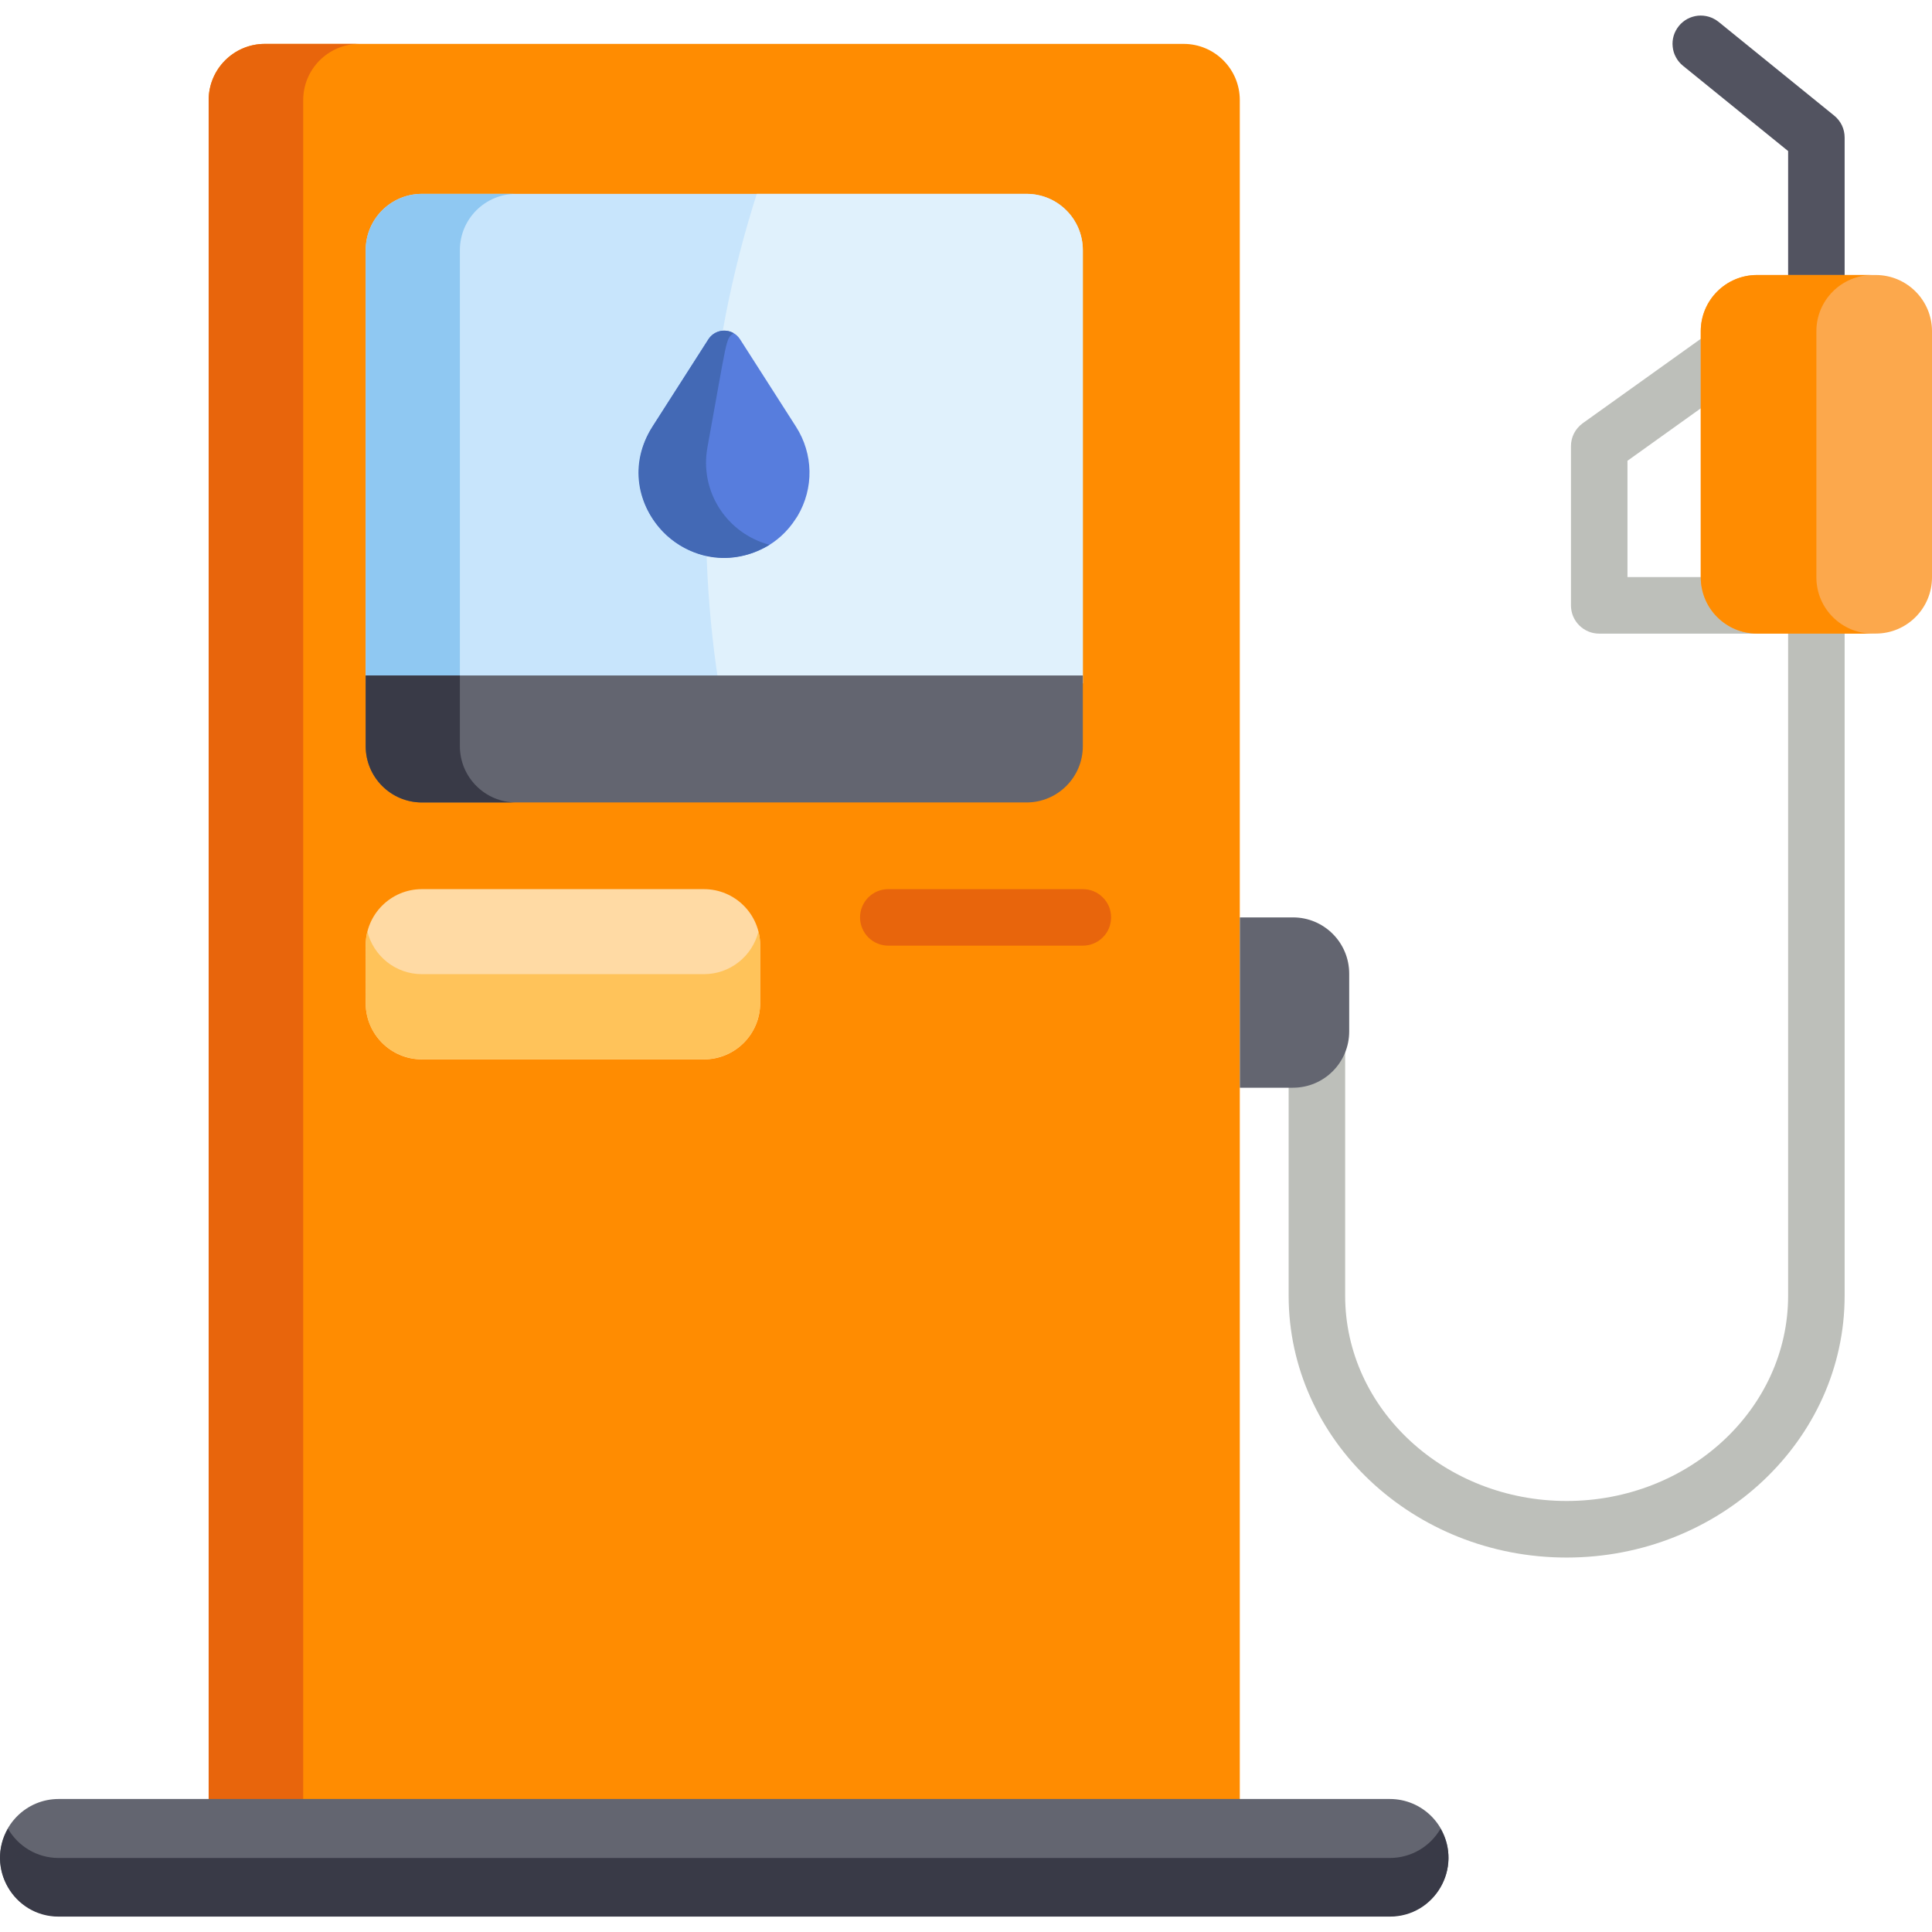 <svg width="32" height="32" viewBox="0 0 32 32" fill="none" xmlns="http://www.w3.org/2000/svg">
<g id="Frame" clipPath="url(#clip0_7072_46513)">
<g id="Group">
<path id="Vector" d="M30.553 10.495H26.488C26.426 10.495 26.365 10.483 26.308 10.459C26.252 10.436 26.2 10.401 26.157 10.358C26.113 10.314 26.079 10.263 26.055 10.206C26.032 10.149 26.02 10.088 26.02 10.027V7.391C26.02 7.317 26.037 7.243 26.071 7.177C26.105 7.111 26.155 7.054 26.215 7.01L28.401 5.447C28.451 5.411 28.507 5.385 28.567 5.372C28.627 5.358 28.689 5.356 28.75 5.366C28.811 5.376 28.869 5.398 28.921 5.43C28.973 5.463 29.018 5.505 29.054 5.555C29.09 5.605 29.115 5.662 29.129 5.721C29.143 5.781 29.145 5.843 29.135 5.904C29.125 5.965 29.103 6.023 29.071 6.075C29.038 6.127 28.996 6.172 28.946 6.208L26.956 7.632V9.558H30.553C30.614 9.558 30.675 9.571 30.732 9.594C30.789 9.618 30.84 9.652 30.884 9.696C30.927 9.739 30.962 9.791 30.985 9.847C31.009 9.904 31.021 9.965 31.021 10.027C31.021 10.088 31.009 10.149 30.985 10.206C30.962 10.262 30.927 10.314 30.884 10.358C30.84 10.401 30.789 10.436 30.732 10.459C30.675 10.483 30.614 10.495 30.553 10.495Z" fill="#BDBFBA"/>
<path id="Vector_2" d="M30.085 5.024C30.024 5.024 29.963 5.012 29.906 4.988C29.849 4.965 29.798 4.93 29.754 4.887C29.711 4.843 29.676 4.792 29.653 4.735C29.629 4.678 29.617 4.617 29.617 4.556V2.502L27.875 1.089C27.828 1.051 27.788 1.003 27.759 0.949C27.729 0.895 27.711 0.836 27.705 0.774C27.698 0.713 27.704 0.652 27.721 0.593C27.739 0.534 27.768 0.479 27.807 0.431C27.845 0.383 27.893 0.344 27.947 0.314C28.001 0.285 28.061 0.267 28.122 0.26C28.183 0.254 28.244 0.26 28.303 0.277C28.362 0.295 28.417 0.324 28.465 0.362L30.38 1.915C30.434 1.959 30.478 2.014 30.508 2.077C30.538 2.14 30.553 2.209 30.553 2.279V4.556C30.553 4.68 30.504 4.799 30.416 4.887C30.328 4.975 30.209 5.024 30.085 5.024Z" fill="#525360"/>
<path id="Vector_3" d="M30.085 10.023C30.023 10.023 29.962 10.036 29.906 10.059C29.849 10.083 29.797 10.117 29.754 10.161C29.71 10.204 29.676 10.256 29.652 10.312C29.629 10.369 29.617 10.43 29.617 10.492V21.461C29.617 23.336 27.971 24.861 25.948 24.861C23.926 24.861 22.28 23.336 22.28 21.461V17.224C22.28 17.162 22.268 17.101 22.244 17.044C22.221 16.988 22.186 16.936 22.143 16.893C22.099 16.849 22.048 16.815 21.991 16.791C21.934 16.768 21.873 16.756 21.812 16.756C21.75 16.756 21.689 16.768 21.633 16.791C21.576 16.815 21.524 16.849 21.481 16.893C21.437 16.936 21.403 16.988 21.379 17.044C21.356 17.101 21.344 17.162 21.344 17.224V21.461C21.344 23.852 23.409 25.798 25.948 25.798C28.487 25.798 30.553 23.852 30.553 21.461V10.492C30.553 10.43 30.541 10.369 30.517 10.312C30.494 10.256 30.459 10.204 30.416 10.161C30.372 10.117 30.321 10.083 30.264 10.059C30.207 10.036 30.146 10.023 30.085 10.023Z" fill="#BDBFBA"/>
<path id="Vector_4" d="M20.535 29.801V1.658C20.535 1.144 20.119 0.727 19.604 0.727H4.387C3.873 0.727 3.456 1.144 3.456 1.658V29.801H20.535Z" fill="#FF8C01"/>
<path id="Vector_5" d="M5.954 0.727H4.387C3.873 0.727 3.456 1.144 3.456 1.658V29.801H5.022V1.658C5.022 1.144 5.439 0.727 5.954 0.727Z" fill="#E8650C"/>
<path id="Vector_6" d="M23.02 31.738H0.971C0.436 31.738 0.001 31.303 0.001 30.767C0.001 30.231 0.436 29.797 0.971 29.797H23.02C23.556 29.797 23.991 30.231 23.991 30.767C23.991 31.303 23.556 31.738 23.02 31.738Z" fill="#636570"/>
<path id="Vector_7" d="M23.02 30.774H0.971C0.612 30.774 0.3 30.579 0.132 30.289C-0.243 30.935 0.226 31.745 0.971 31.745H23.02C23.766 31.745 24.234 30.935 23.86 30.289C23.692 30.579 23.379 30.774 23.02 30.774Z" fill="#393A47"/>
<path id="Vector_8" d="M17.003 3.211H6.988C6.474 3.211 6.057 3.628 6.057 4.143V11.318H17.935V4.143C17.935 3.628 17.518 3.211 17.003 3.211Z" fill="#C8E5FC"/>
<path id="Vector_9" d="M17.003 3.211H12.535C11.694 5.832 11.485 8.616 11.902 11.318H17.935V4.143C17.935 3.628 17.518 3.211 17.003 3.211Z" fill="#E0F1FC"/>
<path id="Vector_10" d="M12.591 16.616C12.591 17.13 12.174 17.547 11.659 17.547H6.988C6.474 17.547 6.057 17.13 6.057 16.616V15.658C6.057 15.144 6.474 14.727 6.988 14.727H11.659C12.174 14.727 12.591 15.144 12.591 15.658V16.616Z" fill="#FFDAA4"/>
<path id="Vector_11" d="M11.659 16.135H6.988C6.552 16.135 6.187 15.835 6.085 15.43C6.048 15.58 6.057 15.56 6.057 16.614C6.057 17.128 6.474 17.545 6.988 17.545H11.659C12.174 17.545 12.591 17.128 12.591 16.614V15.656C12.591 15.578 12.58 15.502 12.562 15.43C12.461 15.835 12.096 16.135 11.659 16.135Z" fill="#FFC35A"/>
<path id="Vector_12" d="M17.935 15.663H14.713C14.652 15.663 14.591 15.651 14.534 15.627C14.477 15.604 14.426 15.569 14.382 15.526C14.339 15.482 14.304 15.431 14.281 15.374C14.257 15.317 14.245 15.256 14.245 15.195C14.245 15.133 14.257 15.072 14.281 15.015C14.304 14.959 14.339 14.907 14.382 14.864C14.426 14.82 14.477 14.786 14.534 14.762C14.591 14.739 14.652 14.727 14.713 14.727H17.935C17.997 14.727 18.058 14.739 18.114 14.762C18.171 14.786 18.223 14.82 18.266 14.864C18.31 14.907 18.344 14.959 18.368 15.015C18.391 15.072 18.403 15.133 18.403 15.195C18.403 15.256 18.391 15.317 18.368 15.374C18.344 15.431 18.31 15.482 18.266 15.526C18.223 15.569 18.171 15.604 18.114 15.627C18.058 15.651 17.997 15.663 17.935 15.663Z" fill="#E8650C"/>
<path id="Vector_13" d="M8.549 3.211H6.988C6.474 3.211 6.057 3.628 6.057 4.143V11.318H7.617V4.143C7.617 3.628 8.034 3.211 8.549 3.211Z" fill="#8FC8F2"/>
<path id="Vector_14" d="M21.416 15.195H20.536V18.016H21.416C21.93 18.016 22.347 17.599 22.347 17.084V16.127C22.347 15.612 21.93 15.195 21.416 15.195Z" fill="#636570"/>
<path id="Vector_15" d="M32 9.562C32 10.077 31.583 10.494 31.068 10.494H29.102C28.587 10.494 28.17 10.077 28.17 9.562V5.486C28.17 4.972 28.587 4.555 29.102 4.555H31.068C31.583 4.555 32 4.972 32 5.486V9.562Z" fill="#FCA84C"/>
<path id="Vector_16" d="M30.085 9.562V5.486C30.085 4.972 30.502 4.555 31.017 4.555H29.102C28.587 4.555 28.17 4.972 28.17 5.486V9.562C28.17 10.077 28.587 10.494 29.102 10.494H31.017C30.502 10.494 30.085 10.077 30.085 9.562Z" fill="#FF8C01"/>
<path id="Vector_17" d="M13.184 7.067L12.258 5.62C12.136 5.429 11.855 5.429 11.733 5.62L10.807 7.067C10.524 7.509 10.493 8.096 10.807 8.588C11.353 9.442 12.624 9.464 13.183 8.588L13.204 8.556C13.206 8.553 13.208 8.55 13.21 8.547C13.483 8.086 13.473 7.519 13.184 7.067Z" fill="#577DDD"/>
<path id="Vector_18" d="M11.718 7.406C12.053 5.57 12.015 5.617 12.152 5.519C12.082 5.478 12 5.466 11.922 5.485C11.844 5.504 11.776 5.553 11.733 5.62L10.807 7.067C10.003 8.324 11.447 9.809 12.745 9.023C12.042 8.837 11.582 8.144 11.718 7.406Z" fill="#4369B5"/>
<path id="Vector_19" d="M6.057 11.188V12.359C6.057 12.873 6.474 13.291 6.988 13.291H17.003C17.518 13.291 17.935 12.873 17.935 12.359V11.188H6.057Z" fill="#636570"/>
<path id="Vector_20" d="M7.617 12.359V11.188H6.057V12.359C6.057 12.873 6.474 13.291 6.988 13.291H8.549C8.034 13.291 7.617 12.873 7.617 12.359Z" fill="#393A47"/>
</g>
</g>
<defs>
<clipPath id="clip0_7072_46513">
<rect width="32" height="32" fill="white"/>
</clipPath>
</defs>
</svg>
